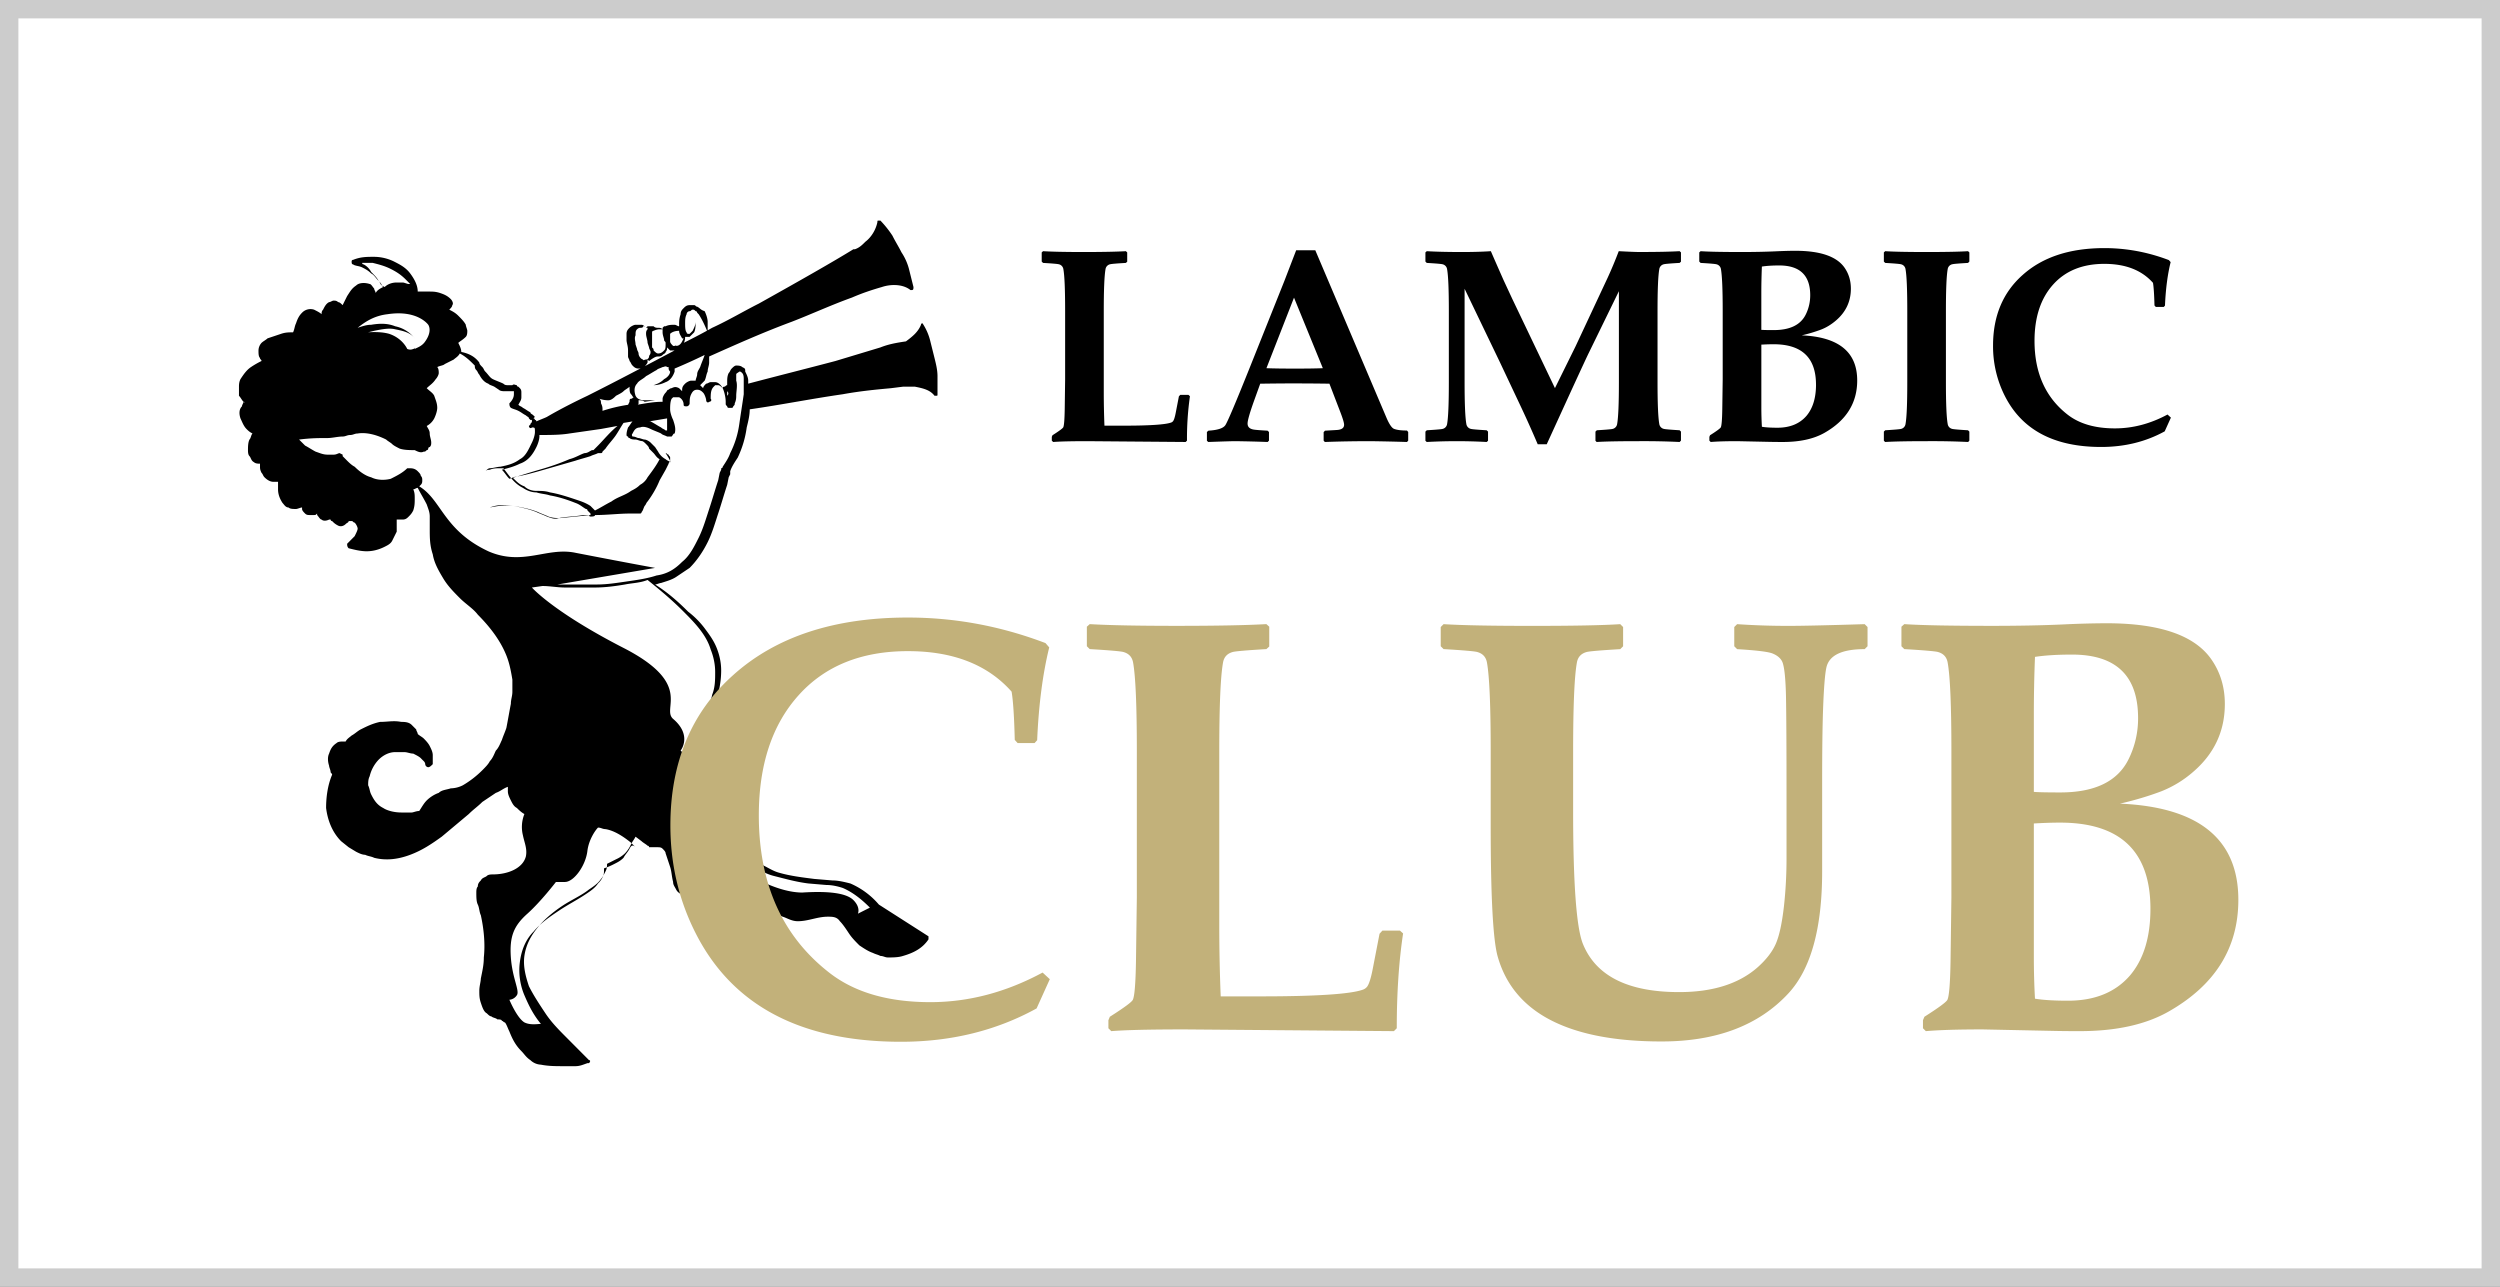 <svg width="136" height="70" fill="none" xmlns="http://www.w3.org/2000/svg"><rect width="100%" height="100%" fill="#808080" stroke="none"/><path fill="#fff" d="M.5.5h135v69H.5z"/><path d="M64.733 21.554a16.34 16.34 0 0 0-.161 2.417l-.073.073L59.174 24c-.889 0-1.516.015-1.883.044l-.073-.073v-.205l.037-.088c.361-.23.556-.374.586-.432.044-.088.07-.413.08-.974l.022-1.641v-3.713c0-1.163-.031-1.92-.095-2.271a.32.32 0 0 0-.249-.271c-.073-.02-.359-.044-.857-.073l-.073-.074v-.498l.073-.066c.503.03 1.24.045 2.212.045 1.006 0 1.77-.015 2.293-.045l.073.066v.506l-.073.066c-.498.029-.784.053-.857.073a.32.32 0 0 0-.25.271c-.063.351-.095 1.108-.095 2.27v4.38c0 .64.013 1.26.037 1.86h.996c1.426 0 2.3-.055 2.622-.168a.24.24 0 0 0 .117-.08c.05-.069.096-.215.14-.44l.175-.908.074-.08h.446l.08.073ZM76.606 23.97l-.066.074A113.76 113.76 0 0 0 74.577 24c-.899 0-1.734.015-2.505.044l-.066-.073v-.462l.073-.08.637-.037c.269-.015.403-.11.403-.286 0-.102-.068-.332-.205-.688l-.593-1.545c-.674-.01-1.362-.015-2.066-.015-.38 0-.947.005-1.699.015l-.322.893c-.244.679-.366 1.104-.366 1.275 0 .185.114.295.344.33.127.019.376.038.747.058l.073.073v.469l-.073.073A71.61 71.61 0 0 0 67.216 24c-.2 0-.696.015-1.487.044l-.073-.066v-.476l.08-.073c.503-.03.81-.13.923-.3.117-.172.55-1.19 1.297-3.055l1.911-4.783.645-1.677h1.04l3.882 9.134c.151.346.288.542.41.585.16.06.393.088.696.088l.066.081v.469Zm-4.644-3.94-1.568-3.838-1.5 3.838c.4.015.92.022 1.56.022.62 0 1.122-.007 1.508-.022ZM91.444 23.97l-.073.074A41.348 41.348 0 0 0 89.115 24c-1.045 0-1.797.015-2.256.044l-.066-.066v-.498l.074-.073c.498-.03.783-.054.857-.073a.32.32 0 0 0 .249-.271c.063-.352.095-1.109.095-2.271v-4.951l-1.633 3.347c-.093.186-.41.87-.953 2.05l-1.34 2.93h-.49a60.648 60.648 0 0 0-1.033-2.292l-1.026-2.175-1.919-3.992v5.083c0 1.162.032 1.919.095 2.27a.32.32 0 0 0 .25.271c.073.02.358.044.856.074l.074.073v.498l-.073.066a30.202 30.202 0 0 0-3.26 0l-.073-.066v-.498l.073-.073c.498-.03.784-.054.857-.073a.32.32 0 0 0 .25-.271c.063-.352.094-1.109.094-2.271v-3.875c0-1.162-.031-1.919-.095-2.27a.32.32 0 0 0-.249-.271c-.073-.02-.359-.044-.857-.073l-.073-.074v-.498l.073-.066c.508.03 1.15.045 1.927.045.595 0 1.115-.015 1.56-.045.16.372.39.894.688 1.568l.469 1.01 2.329 4.871 1.12-2.27L87.46 15.1c.205-.444.405-.923.6-1.436.552.03.923.045 1.114.045.957 0 1.69-.015 2.197-.045l.073.066v.506l-.073.066c-.498.029-.784.053-.857.073a.32.32 0 0 0-.249.271c-.063.351-.095 1.108-.095 2.27v3.875c0 1.162.032 1.919.095 2.27a.32.32 0 0 0 .25.271c.072.02.358.044.856.074l.073.073v.49ZM101.032 20.697c0 1.225-.594 2.175-1.78 2.849-.586.332-1.34.498-2.263.498-.293 0-.535-.003-.725-.007L94.514 24c-.626 0-1.11.015-1.451.044l-.073-.073v-.205l.036-.088c.362-.23.557-.374.586-.432.044-.088.071-.413.08-.974l.023-1.641v-3.713c0-1.163-.032-1.92-.095-2.271a.32.32 0 0 0-.25-.271c-.073-.02-.358-.044-.856-.073l-.074-.074v-.498l.074-.066c.434.03 1.181.045 2.24.045.675 0 1.283-.013 1.825-.037.43-.02.793-.03 1.09-.03 1.363 0 2.257.31 2.682.93.224.328.337.704.337 1.129 0 .693-.271 1.272-.814 1.736-.258.22-.527.383-.805.49a8.152 8.152 0 0 1-1.055.315c2.012.088 3.018.906 3.018 2.454Zm-2.556-4.636c0-1.08-.562-1.62-1.685-1.62-.371 0-.686.02-.945.06-.02.512-.03.986-.03 1.42v2.022c.113.01.338.014.675.014.883 0 1.465-.283 1.743-.85a2.34 2.34 0 0 0 .242-1.046Zm.314 4.863c0-1.465-.769-2.197-2.307-2.197-.195 0-.417.007-.666.021v3.392c0 .366.01.725.03 1.076.2.034.48.052.842.052.683 0 1.21-.215 1.582-.645.346-.41.52-.977.52-1.7ZM107.133 23.97l-.066.074a41.781 41.781 0 0 0-2.263-.044c-1.016 0-1.768.015-2.256.044l-.066-.073v-.491l.073-.073c.498-.03.784-.054.857-.073a.318.318 0 0 0 .249-.271c.064-.352.095-1.109.095-2.271v-3.875c0-1.162-.031-1.919-.095-2.27a.318.318 0 0 0-.249-.271c-.073-.02-.359-.044-.857-.073l-.073-.074v-.498l.073-.066c.469.03 1.221.045 2.256.045 1.03 0 1.78-.015 2.249-.045l.073.066v.498l-.073.074c-.498.029-.784.053-.857.073a.318.318 0 0 0-.249.271c-.064.351-.096 1.108-.096 2.27v3.875c0 1.162.032 1.919.096 2.27a.318.318 0 0 0 .249.271c.073.02.359.044.857.074l.073.073v.49ZM118.097 22.718l-.337.747c-1.03.567-2.182.85-3.457.85-2.549 0-4.292-.918-5.229-2.754a5.97 5.97 0 0 1-.652-2.761c0-1.602.532-2.879 1.597-3.83 1.088-.982 2.575-1.473 4.46-1.473 1.196 0 2.366.217 3.508.652l.096.11c-.166.674-.269 1.462-.308 2.366l-.066.073h-.432l-.073-.08c-.015-.592-.042-1.002-.081-1.231-.61-.689-1.492-1.033-2.644-1.033-1.187 0-2.117.376-2.791 1.128-.673.752-1.01 1.772-1.01 3.062 0 1.743.6 3.08 1.801 4.013.64.498 1.497.747 2.571.747.977 0 1.931-.251 2.864-.754l.183.168ZM13.245 21.857c.082 0 .082.082 0 0 0 .082-.082.164-.082.247-.163.164-.163.41-.081.657.081.164.163.41.327.575.081.082.163.164.326.246-.081.082-.081.247-.163.329-.082.164-.082.41-.082.575 0 .082 0 .246.082.328.082.082.082.247.245.329.082.082.245.082.327.082v.164c0 .082 0 .165.082.329.081.082.081.164.163.246.164.165.327.247.49.247h.246v.41c0 .247.082.493.245.74.082.082.163.246.327.246.082.082.245.082.408.082.082 0 .245-.082.327-.082v.082c0 .082.082.165.164.247.081.082.163.082.245.082h.245c.082 0 .082 0 .164-.082v.082c.081.082.163.246.245.246.081.082.245.082.408 0h.082s0 .082.082.082c.081.083.163.165.327.247.163.082.326 0 .408-.082.082-.082.164-.082.164-.165h.163c.082 0 .082.083.163.083.082.082.164.246.164.328 0 .082-.082.247-.163.41l-.327.33-.082.082c0 .082 0 .164.082.246.326.082.653.164.98.164.327 0 .654-.082.98-.246.164-.082.328-.164.41-.329l.245-.493V28.264h.326c.164 0 .246-.082.327-.164.082-.082.164-.164.246-.329.081-.246.081-.41.081-.657 0-.164 0-.328-.081-.493.081 0 .163-.082.245-.082.163.329.327.575.49.904.082.246.163.41.163.657v.657c0 .493 0 .904.164 1.397.082.492.327.903.572 1.314.245.41.572.74.899 1.068.327.328.735.575.98.903.654.657 1.226 1.397 1.553 2.218.164.41.245.822.327 1.314v.658c0 .246-.082.41-.082.657-.081.41-.163.903-.245 1.314-.081.246-.163.41-.245.657-.082.164-.163.41-.327.575-.082.164-.163.41-.327.575-.081.164-.245.329-.408.493a5.248 5.248 0 0 1-1.063.821 1.532 1.532 0 0 1-.653.165c-.246.082-.49.082-.654.246-.245.082-.49.247-.654.41-.163.165-.245.33-.409.576-.163 0-.326.082-.408.082h-.572c-.327 0-.736-.082-.98-.246-.328-.165-.491-.411-.655-.74-.081-.164-.081-.328-.163-.493 0-.164 0-.328.082-.492a1.96 1.96 0 0 1 .49-.904c.245-.246.572-.41.899-.41h.49c.164 0 .327.081.49.081.164.083.328.165.41.247.08.082.08.082.163.164a.255.255 0 0 1 .081.164c0 .083.082.165.164.165.081 0 .163-.082.245-.165v-.492c0-.165-.082-.329-.164-.493-.081-.165-.245-.329-.326-.411-.082-.082-.245-.164-.327-.246 0-.083-.082-.165-.082-.247l-.245-.246c-.164-.165-.409-.165-.572-.165-.409-.082-.736 0-1.144 0-.409.083-.736.247-1.063.411-.163.082-.326.247-.49.329-.082.082-.245.164-.327.328h-.163c-.082 0-.245 0-.327.082-.245.165-.327.329-.409.575-.081.165-.081.411 0 .658 0 .082.082.246.082.328 0 .082.082.082.082.164-.245.575-.327 1.233-.327 1.808.082.657.327 1.314.817 1.807l.409.328.408.247c.164.082.327.164.49.164.164.082.327.082.49.164.655.165 1.308.082 1.962-.164.654-.246 1.144-.575 1.716-.986l1.471-1.232c.245-.246.49-.41.736-.657l.735-.493c.245-.082.409-.246.654-.328v.246c0 .164.082.329.163.493.082.164.164.328.327.41.082.083.245.247.409.33-.164.41-.164.82-.082 1.15.082.41.245.738.164 1.15-.082.328-.327.574-.654.738-.327.165-.736.247-1.144.247-.082 0-.245 0-.327.082-.082.082-.245.082-.327.246-.082.083-.163.165-.163.329-.082.082-.082.246-.082.329 0 .246 0 .492.082.657.081.164.081.41.163.575.163.739.245 1.56.163 2.3 0 .41-.081.739-.163 1.15 0 .164-.082.41-.082.657 0 .246 0 .41.082.657.082.246.163.493.327.575.082.082.163.164.245.164.082.082.245.082.327.165.082 0 .245 0 .245.082.082 0 .082.082.164.082.081.082.163.328.245.493.163.41.327.739.653 1.068.164.164.246.328.49.492a.88.88 0 0 0 .573.247c.408.082.817.082 1.226.082h.653c.245 0 .409-.082.654-.164h.082c.082-.082.082-.165 0-.165l-1.226-1.232c-.409-.41-.817-.821-1.144-1.314-.327-.493-.654-.986-.899-1.479-.163-.492-.327-1.067-.245-1.642.082-.575.327-1.068.735-1.561.327-.41.818-.822 1.308-1.15.49-.329 1.062-.575 1.47-.904.246-.164.491-.328.655-.575.081-.082.163-.246.245-.41.082-.165.082-.247.082-.411l.49-.247a1.71 1.71 0 0 0 .49-.328 1.72 1.72 0 0 0 .327-.493c.082-.164.163-.246.245-.41l.327.246c.082.082.245.164.327.246 0 0 .082 0 .082.082H35.718c.164 0 .245 0 .327.082.082.083.164.165.164.247l.245.74c.081.246.081.492.163.82 0 .165.082.247.164.411.081.165.245.247.408.329H38.824c.49.082 1.062.164 1.552.328l1.471.493c.245.082.49.247.736.329.245.082.49.246.817.246.572 0 1.062-.246 1.634-.246.246 0 .49 0 .654.246.164.165.327.411.49.657.164.247.327.411.573.658.245.164.49.328.735.41.164.082.245.082.409.165.163 0 .245.082.408.082.245 0 .572 0 .817-.082.573-.165 1.063-.411 1.39-.904v-.164l-2.697-1.725a4.27 4.27 0 0 0-1.553-1.15c-.327-.082-.654-.165-.98-.165l-.981-.082c-.654-.082-1.308-.164-1.88-.328-.326-.082-.572-.247-.899-.411a2.494 2.494 0 0 1-.653-.657c-.082-.164-.082-.247-.164-.41v-.494c0-.328 0-.657.082-.985 0-.329.082-.658.082-.986 0-.329 0-.657-.082-.986 0-.164-.082-.328-.163-.493-.082-.164-.246-.246-.327-.328-.245-.247-.49-.411-.736-.575-.49-.411-1.062-.74-1.552-1.068.49-.657.817-1.479 1.062-2.3.081-.41.163-.822.163-1.314 0-.411-.081-.822-.245-1.233-.163-.41-.409-.739-.654-1.067a4.691 4.691 0 0 0-.899-.904c-.572-.575-1.144-1.068-1.797-1.479.081 0 .245-.082.326-.082.246-.082.572-.164.818-.328l.735-.493c.409-.41.736-.904.98-1.397.246-.492.41-1.067.573-1.56.163-.493.327-1.068.49-1.561l.082-.41.082-.165v-.164c.081-.247.245-.493.408-.74a5.473 5.473 0 0 0 .49-1.642c.082-.329.164-.658.164-.986 1.716-.247 3.35-.575 5.067-.822.899-.164 1.716-.246 2.615-.328l.653-.082h.654c.409.082.817.164 1.063.493h.081c.082 0 .082 0 .082-.083v-.985c0-.329-.082-.657-.163-.986a3543.9 3543.9 0 0 1-.246-.986 3.044 3.044 0 0 0-.408-.903s-.082 0-.082.082c-.163.41-.49.657-.817.903-.572.083-.98.165-1.39.329l-2.451.74c-1.553.41-3.187.82-4.74 1.231v-.164c0-.164-.082-.328-.163-.493 0-.164 0-.164-.164-.246-.081-.082-.245-.082-.326-.082-.082 0-.164.082-.246.164-.081.082-.081.164-.163.246-.082.165-.082.329-.082.493v.165c-.082 0-.082.082-.163.082 0 0-.082 0-.082.082-.082-.164-.245-.329-.409-.329h-.245c-.081 0-.163.082-.245.082-.082.083-.163.165-.163.247l-.164-.164.245-.247c.082-.164.082-.328.164-.493 0-.164.081-.328.081-.493v-.328c1.471-.657 2.942-1.314 4.495-1.89 1.063-.41 2.125-.903 3.269-1.314.572-.246 1.062-.41 1.634-.575.49-.164 1.144-.164 1.553.165h.082c.082 0 .082-.083.082-.165l-.246-.985a3.041 3.041 0 0 0-.408-.904c-.164-.329-.327-.575-.49-.904a5.752 5.752 0 0 0-.654-.821h-.082c-.082 0-.082 0-.082.082-.081.41-.327.822-.654 1.068-.163.164-.326.329-.572.41h-.081c-1.063.658-2.942 1.726-5.149 2.958-.817.41-1.634.903-2.533 1.314-.572.329-1.226.657-1.88.986.327 0 .409-.247.409-.493h.245l.245-.246c.082-.165.082-.411.082-.575 0 .164-.082.328-.163.492l-.164.165h-.082s-.081 0-.081-.082c-.082-.083-.082-.329-.082-.493 0-.165 0-.329.082-.493 0-.082.081-.164.163-.164s.082-.083.164-.083c.081 0 .081 0 .163.083 0 0 .082 0 .082.082l.082.082c.163.246.326.575.49.986v-.575c0-.165-.082-.411-.164-.575-.245-.083-.245-.165-.408-.247-.082 0-.082-.082-.164-.082h-.245c-.163 0-.245.082-.327.164-.081.082-.163.165-.163.329-.082.246-.082.41-.082.575v.082c-.082 0-.163-.082-.245-.082-.163 0-.327 0-.49.082h-.082l-.082.082v.082c-.082-.082-.163-.082-.245-.082-.082 0-.163 0-.245-.082h-.327l-.082.082c-.081-.082-.163-.164-.245-.164h-.327c-.081 0-.245.082-.327.164-.081.082-.163.164-.163.329v.328c0 .165.082.329.082.575v.329c0 .082.081.164.081.246.082.082.082.165.164.247.081.082.163.164.327.164.245 0 .408-.164.49-.329v-.164l.082.082c.327-.246.408-.246.49-.246.082 0 .163 0 .245-.082.082-.082.164-.082.164-.165.081-.082.081-.164.081-.246l.164.164h.245c-1.553.822-3.105 1.643-4.74 2.465-1.39.657-2.206 1.15-2.206 1.15-.164.082-.409.164-.572.246 0 0 0-.082-.082-.082 0 0 0-.082-.082-.082l.082-.082-.082-.083c-.081-.082-.163-.082-.163-.164-.164-.082-.245-.164-.409-.246-.082-.082-.163-.082-.245-.165.082-.164.163-.246.163-.41v-.247c0-.082 0-.164-.081-.246l-.082-.082s-.082 0-.082-.082c-.081 0-.163-.083-.245 0h-.245c-.082 0-.163 0-.245-.083-.164-.082-.409-.164-.572-.246-.164-.082-.245-.246-.409-.41-.082-.083-.082-.165-.163-.247-.082-.082-.164-.164-.164-.247-.245-.328-.572-.492-.98-.575 0-.164-.082-.328-.164-.492.082-.083.245-.165.409-.329.082-.082.082-.246.082-.329 0-.082-.082-.246-.082-.328-.082-.164-.245-.329-.409-.493-.163-.164-.327-.246-.49-.329.082-.082.163-.164.163-.246.082-.082 0-.246-.081-.329-.164-.164-.327-.246-.572-.328-.246-.082-.41-.082-.654-.082h-.572c0-.329-.164-.657-.409-.986-.245-.329-.572-.493-.899-.657a2.506 2.506 0 0 0-1.062-.247c-.409 0-.736 0-1.144.165-.082 0-.082.082-.082.082 0 .082 0 .164.082.164.082.082.327.082.49.164.163.083.327.165.49.329.164.082.246.246.409.41.082.083.082.165.163.247l.082.082c-.163.082-.327.165-.408.329 0-.082-.082-.164-.082-.247-.082-.082-.164-.246-.245-.246-.245-.082-.572-.082-.736.082-.245.164-.327.329-.49.575l-.245.493c-.082-.082-.164-.164-.245-.164-.082-.082-.164-.082-.246-.082-.081 0-.163.082-.245.082-.163.082-.245.246-.327.41-.081.083-.081.165-.081.247-.082-.082-.245-.164-.409-.247a.633.633 0 0 0-.654.165c-.163.164-.245.328-.327.575-.081.164-.081.328-.163.493-.245 0-.409 0-.654.082l-.735.246c-.082.082-.246.164-.327.247a.63.63 0 0 0-.164.41c0 .165 0 .329.082.411 0 .082.082.082.082.164a4.673 4.673 0 0 0-.572.329c-.245.164-.409.41-.572.657-.082.164-.082.329-.082.41v.494c.082.082.163.246.245.328Zm22.065-2.464c0 .082-.082.164-.164.164-.081 0-.163.082-.163 0-.082 0-.245-.164-.245-.328 0-.083-.082-.165-.082-.247l-.082-.246c0-.165-.081-.329 0-.493 0-.164 0-.247.082-.329 0 0 .082-.082.163-.082.082 0 .164 0 .164-.082.082 0 .082 0 .163.082h.082v.082c-.082.082-.082.165-.082.247 0 .164.082.328.082.493l.082.246c0 .082.081.164.081.246 0 .165-.081.165-.081.247Zm.817-.329c-.082.082-.164.165-.327.165-.082 0-.163-.083-.245-.165 0-.082 0-.082-.082-.164V18.079s0-.083.082-.083c0 0 .163-.082.327-.082h.163v.165c0 .164.082.328.082.41 0 .082.082.082.082.165 0 .246 0 .328-.082.41Zm-1.88 27.107c-.081.165-.245.329-.327.493-.163.165-.327.247-.49.329a3.985 3.985 0 0 1-.572.246v.082c0 .165 0 .247-.082.411a1.133 1.133 0 0 1-.245.329c-.163.246-.408.41-.654.575-.49.328-.98.575-1.47.903-.49.329-.981.657-1.39 1.15-.408.411-.654.986-.735 1.643-.082.575 0 1.232.245 1.807s.49 1.068.899 1.561c-.164 0-.572.082-.9-.082-.408-.247-.816-1.232-.816-1.232s.245 0 .408-.247c.164-.246-.245-.903-.327-2.053-.081-1.15.164-1.725.9-2.382.735-.658 1.552-1.725 1.552-1.725h.49c.49 0 1.144-.904 1.226-1.725.082-.575.409-1.068.572-1.233.164 0 .245.083.409.083.49.082.98.41 1.389.739l.245.246c-.163-.164-.245-.082-.327.082Zm2.942-12.896c.572.575 1.226 1.232 1.471 2.054.164.41.245.821.245 1.232 0 .41 0 .821-.163 1.232-.163.821-.572 1.643-1.062 2.3v.082c.572.329 1.062.74 1.552 1.068.245.164.49.41.736.575l.327.328c.081.165.163.247.163.411.082.329.082.657.082.986 0 .328-.082.657-.082.986 0 .328-.082.657-.082.985v.493c0 .164.082.329.164.493.163.329.408.575.654.74.245.164.572.328.898.41.654.164 1.226.329 1.88.41l.98.083c.328 0 .654.082.9.164.572.247 1.062.657 1.47 1.068l-.653.329s.163-.329-.245-.74c-.409-.41-1.471-.493-2.779-.41-1.307 0-2.778-.904-2.778-.904s.081-.41-.654-.575c-1.144-.246-1.144-1.725-.98-2.218.163-.821-.491-1.15-.491-1.15s.817-1.068-.082-1.643c-1.062-.657-1.634-1.232-1.634-1.232s.654-.821-.409-1.725c-.654-.575 1.144-1.89-2.697-3.86-3.84-1.972-4.985-3.286-4.985-3.286l.573-.082c.408 0 .817.082 1.225.082h1.635c.572 0 1.144-.082 1.634-.165.409-.082.817-.082 1.226-.246.817.657 1.39 1.15 1.961 1.725Zm2.37-11.993s.082 0 0 0c.082.082.082.164 0 .247v.082-.329Zm-2.86-2.464h-.082c-.081-.082-.163-.164-.163-.247V18.161c.081-.082.245-.165.49-.165 0 .165.082.247.163.411h.082c-.081.164-.163.41-.408.41 0-.081 0 0-.082 0Zm-2.043 2.053c.082-.164.327-.246.49-.41.164-.082.409-.247.572-.329.082-.082.164-.082.327-.164.082 0 .164-.082.245 0h.082v.082c0 .082.082.164.082.164 0 .165-.164.329-.327.411-.164.164-.327.246-.572.329.245 0 .49-.083.654-.165.245-.082.408-.328.49-.575v-.164a31.792 31.792 0 0 0 1.634-.74c-.081.247-.163.411-.245.658-.081.164-.163.246-.163.41 0 .083-.082.247-.082.33h-.245c-.082 0-.245.081-.327.163-.082.083-.163.165-.163.329v.082l-.164-.164c-.163-.082-.245-.082-.409 0-.081 0-.163.082-.163.082-.082 0-.082.082-.163.164-.082.082-.164.247-.164.329v.164c-.49 0-.899.082-1.39.164.083 0 .083-.082.083-.082v-.164c.081 0 .245 0 .327.082l.572-.082h-.572c-.246 0-.41-.082-.49-.246-.083-.247-.083-.493.08-.658Zm1.634 2.218v.329h-.081c-.082-.082-.164-.082-.246-.164-.163-.083-.408-.247-.572-.329h-.081l.98-.164v.328Zm-3.187-1.314c.164 0 .327-.164.409-.246.163-.083.327-.165.408-.247.082-.082.246-.164.327-.246 0 .164 0 .328.082.41.082.083.082.165.163.165-.081 0-.081.082-.163.082s-.082.082-.082.164l-.081.164a8.52 8.52 0 0 0-1.39.329v-.082c0-.082 0-.164-.081-.329 0-.082 0-.164-.082-.246.245.082.409.082.49.082Zm.98 1.89s0 .081.083.081c0 0 0 .083.081.083.082.082.245.082.327.082.082 0 .245.082.327.082.082 0 .163.082.245.164.082.082.164.164.164.247l.245.246c.082.082.163.246.327.329-.164.328-.409.657-.654.985a.988.988 0 0 1-.409.411c-.163.164-.327.246-.49.329-.327.246-.735.328-1.062.575-.327.164-.572.328-.9.492l-.081-.082-.163-.164c-.246-.164-.49-.246-.736-.329-.49-.164-.98-.328-1.47-.41-.246-.082-.491-.082-.736-.082s-.49-.083-.654-.247c-.245-.082-.409-.246-.572-.41l-.082-.083c.572-.082 1.144-.246 1.716-.41l1.716-.493c.245-.082.572-.165.818-.247.163-.082.245-.082.408-.164h.164c.081 0 .081-.082.081-.082l.164-.164c.163-.247.408-.493.572-.74.163-.246.245-.41.408-.657l.49-.082c-.081.082-.163.246-.244.329-.082.246-.082.328-.082.41Zm-4.902.656c.081-.164.163-.41.163-.575v-.082c.572 0 1.144 0 1.634-.082l1.717-.246.898-.165c-.408.329-.735.74-1.062 1.068l-.163.165-.082.082h-.082c-.163.082-.245.164-.408.164-.245.082-.49.246-.817.329-.572.246-1.063.41-1.635.575-.572.164-1.062.328-1.634.492-.164-.164-.245-.328-.409-.492.327-.083.654-.165.98-.329.491-.164.736-.575.9-.904Zm-8.418-8.789c0-.082-.081-.164-.163-.246-.082-.165-.245-.329-.409-.493a.988.988 0 0 0-.408-.41s-.082 0-.082-.083h.572c.327.082.654.164.98.329.328.164.573.328.818.575l.245.246h-.082c-.081 0-.245-.082-.327-.082h-.326c-.245 0-.49.082-.654.246l-.164-.082Zm.327 1.56c1.635-.246 2.207.576 2.207.576s.245.328-.164.903c-.163.247-.408.329-.572.411V18.9a.526.526 0 0 0 0-.493 1.816 1.816 0 0 0-1.062-.657c-.409-.164-.817-.164-1.308-.082-.245 0-.49.082-.735.164.409-.328.899-.657 1.634-.74Zm-.735.904c.408-.082.817-.164 1.144-.082.409.082.817.165 1.062.493a.526.526 0 0 1 0 .493s0 .082-.081.082c-.164.082-.327 0-.327 0s-.245-.575-.981-.821c-.572-.165-1.39-.082-1.798 0 .327 0 .654-.082.98-.165ZM17.82 23.83c.246 0 .572-.083.818-.083.163 0 .245-.082.408-.082.164 0 .245-.082.409-.082.49-.082 1.062.082 1.553.329.081.082.245.164.326.246.082.082.246.164.41.247.244.082.571.082.816.082.164.082.327.164.49.082.082 0 .082 0 .164-.082 0 0 .082 0 .082-.082 0 0 0-.083.081-.083.082-.082.082-.164.082-.246 0-.164-.082-.329-.082-.493 0-.164-.081-.246-.163-.41a.988.988 0 0 0 .409-.411c.081-.165.163-.411.163-.575 0-.247-.082-.411-.163-.657-.082-.165-.245-.247-.409-.411.163-.164.327-.247.49-.493.082-.082.164-.246.164-.329 0-.082 0-.246-.082-.328.164-.082.327-.082.409-.164l.49-.247c.082-.082.245-.164.327-.328.327.164.572.41.817.657 0 .082 0 .164.082.246.082.082.082.164.163.247.082.164.245.41.49.492.082.083.164.083.327.165l.246.164c.081.082.245.082.326.082H27.956v.164c0 .165-.082.329-.245.493 0 .082 0 .165.081.247.164.082.246.082.409.164.163.082.245.164.409.246.081.083.163.083.163.165l.082.082h.082v.082c0 .082-.082.082-.082.164l-.082.082c0 .083.082.165.164.083.163 0 .163 0 .163.246 0 .164-.082.41-.163.575-.164.329-.327.74-.654.904-.327.246-.654.328-1.063.41-.163 0-.408.082-.572.082-.081 0-.163.083-.245.165l-.245.164.245-.164c.082-.082.164-.082.245-.082.164-.083.409-.083.572-.083h.164c.327.411.572.822 1.062 1.068.245.165.49.247.736.247.245.082.49.082.735.164.49.082.98.246 1.39.41.244.083.408.247.571.33.082 0 .082.081.082.081l.082.083.082.082v.082l-1.635.164c-.245 0-.408 0-.654-.082-.163-.082-.408-.164-.572-.246-.408-.165-.817-.247-1.307-.329-.409-.082-.9 0-1.308.082.409-.164.9-.164 1.308-.082.408.082.817.164 1.226.329.163.082.408.164.572.246.245.082.408.164.654.082.408-.082.898-.082 1.307-.164h.327c0 .082.082.082.082.082.081 0 .245 0 .245-.082.654 0 1.307-.082 1.88-.082h.571s.082 0 .082-.082c.082-.083.082-.165.163-.329.082-.082.082-.164.164-.246.245-.329.49-.74.654-1.15l.327-.575.163-.329c0-.082.082-.082.082-.164v-.165c0-.082-.082-.082-.082-.164-.082 0-.082-.082-.163-.082.326.493.245.493.245.493-.082-.082-.164-.082-.245-.164a.988.988 0 0 1-.409-.411l-.163-.247-.246-.246c-.081-.082-.245-.164-.326-.164-.082 0-.246-.082-.327-.082-.082 0-.164-.083-.327-.083 0 0-.082-.082 0-.164.081-.164.163-.328.408-.328.164-.083.409 0 .572.082.164.082.409.164.572.246.082.082.164.082.327.164h.245c.082-.082.082-.164.164-.164.082-.246 0-.493-.082-.74-.081-.163-.163-.41-.163-.574 0-.164 0-.41.081-.575l.082-.082h.327a.452.452 0 0 1 .245.41c0 .083.082.083.164.083.081 0 .163-.083.163-.165 0-.164 0-.328.082-.493.082-.164.163-.246.327-.246.163 0 .245.082.327.164.081.082.163.329.163.411 0 .082.082.164.163.082.082 0 .164-.082.082-.164 0-.247 0-.493.164-.657l.081-.082h.164c.081 0 .163.082.245.164.082.164.163.493.163.74v.081c0 .082 0 .082.082.165 0 0 0 .082.082.082h.163c.082 0 .082-.082.082-.082.082-.083.082-.083.082-.165.081-.164.081-.328.081-.41 0-.247.082-.575 0-.822v-.328c0-.083.082-.083.164-.165.082 0 .082 0 .163.082.082.083.082.247.082.329v.821c-.082.575-.163 1.068-.245 1.643a4.975 4.975 0 0 1-.49 1.561c-.082.246-.246.493-.409.74 0 0 0 .081-.082.081v.083l-.081.164-.082.41c-.164.493-.327 1.068-.49 1.561-.164.493-.327 1.068-.572 1.561-.246.493-.49.986-.9 1.314-.408.411-.817.657-1.389.74-.49.164-1.062.246-1.634.328-.572.082-1.063.164-1.635.164H30.326l5.312-.903s-1.798-.329-4.332-.822c-1.552-.328-2.86.74-4.74-.082-2.451-1.15-2.533-2.793-3.759-3.532l.082-.082c.082-.082.082-.164.082-.246 0-.083 0-.165-.082-.247 0-.082-.082-.164-.163-.246-.164-.165-.327-.165-.49-.165h-.082c-.245.247-.572.411-.9.575-.326.083-.735.083-1.062-.082-.326-.082-.653-.328-.898-.575-.164-.082-.327-.246-.41-.328l-.163-.165-.081-.082v-.082s0-.082 0 0l-.164-.082c-.081 0-.163.082-.327.082h-.326c-.246 0-.41-.082-.654-.164-.164-.082-.409-.247-.572-.329l-.327-.328c.654-.082 1.062-.082 1.553-.082Z" fill="#000"/><path d="m57.11 53.266-.72 1.593c-2.197 1.209-4.656 1.813-7.374 1.813-5.438 0-9.157-1.958-11.157-5.875-.927-1.813-1.39-3.776-1.39-5.89 0-3.417 1.135-6.141 3.406-8.173 2.323-2.093 5.495-3.14 9.516-3.14 2.552 0 5.047.463 7.484 1.39l.203.235c-.354 1.437-.573 3.12-.656 5.047l-.14.156h-.923l-.156-.172c-.031-1.26-.088-2.135-.172-2.625-1.302-1.469-3.182-2.203-5.64-2.203-2.532 0-4.516.802-5.953 2.406C42 39.432 41.28 41.61 41.28 44.36c0 3.72 1.282 6.573 3.844 8.563 1.365 1.062 3.193 1.594 5.484 1.594 2.084 0 4.12-.537 6.11-1.61l.39.36ZM76.328 50.781c-.229 1.521-.344 3.24-.344 5.157l-.156.156L64.468 56c-1.895 0-3.234.031-4.015.094l-.156-.157V55.5l.078-.188c.77-.49 1.188-.796 1.25-.921.094-.188.151-.88.172-2.078l.047-3.5V40.89c0-2.48-.068-4.094-.203-4.844-.052-.302-.23-.495-.532-.578-.156-.042-.765-.094-1.828-.157l-.156-.156v-1.062l.156-.14c1.073.062 2.646.093 4.719.093 2.146 0 3.776-.031 4.89-.094l.157.14v1.079l-.156.14c-1.063.063-1.672.115-1.829.157-.302.083-.479.276-.53.578-.136.75-.204 2.364-.204 4.844v9.343c0 1.365.026 2.688.078 3.97h2.125c3.042 0 4.906-.12 5.594-.36a.51.51 0 0 0 .25-.172c.104-.146.203-.458.297-.938l.375-1.937.156-.172h.953l.172.156ZM101.594 35.156l-.156.157c-1.23 0-1.922.328-2.079.984-.083.364-.145 1.156-.187 2.375-.031.906-.047 2.213-.047 3.922v4.812c0 3.094-.61 5.302-1.828 6.625-1.615 1.75-3.917 2.625-6.906 2.625-2.73 0-4.86-.453-6.391-1.36-1.292-.77-2.135-1.864-2.531-3.28-.25-.907-.375-3.271-.375-7.094V40.89c0-2.48-.068-4.094-.203-4.844-.053-.302-.23-.495-.532-.578-.156-.042-.765-.094-1.828-.157l-.156-.156V34.11l.156-.156c1 .063 2.604.094 4.813.094 2.25 0 3.849-.031 4.797-.094l.156.156v1.047l-.156.157c-1.063.062-1.672.114-1.829.156-.302.083-.479.276-.53.578-.136.75-.204 2.364-.204 4.844v3.218c0 3.938.177 6.35.531 7.235.709 1.75 2.454 2.625 5.235 2.625 1.823 0 3.245-.448 4.265-1.344.48-.427.813-.86 1-1.297.188-.437.334-1.114.438-2.031.094-.854.14-1.719.14-2.594v-3.25c0-2.729-.01-4.594-.03-5.594-.022-.937-.084-1.547-.188-1.828-.084-.208-.266-.37-.547-.484-.24-.094-.88-.172-1.922-.234l-.156-.157V34.11l.156-.156c.906.063 1.838.094 2.797.094.719 0 2.099-.031 4.141-.094l.156.156v1.047ZM121.766 48.953c0 2.615-1.266 4.64-3.797 6.078-1.25.709-2.86 1.063-4.828 1.063a62.5 62.5 0 0 1-1.547-.016L107.859 56c-1.333 0-2.364.031-3.093.094l-.157-.157V55.5l.079-.188c.77-.49 1.187-.796 1.25-.921.093-.188.151-.88.171-2.078l.047-3.5V40.89c0-2.48-.067-4.094-.203-4.844-.052-.302-.229-.495-.531-.578-.156-.042-.766-.094-1.828-.157l-.156-.156v-1.062l.156-.14c.927.062 2.521.093 4.781.093 1.437 0 2.734-.026 3.891-.078a52.498 52.498 0 0 1 2.328-.063c2.906 0 4.812.662 5.718 1.985.48.698.719 1.5.719 2.406 0 1.479-.578 2.713-1.734 3.703a5.998 5.998 0 0 1-1.719 1.047c-.687.26-1.437.484-2.25.672 4.292.187 6.438 1.932 6.438 5.234Zm-5.454-9.89c0-2.303-1.197-3.454-3.593-3.454-.792 0-1.464.042-2.016.125a79.282 79.282 0 0 0-.062 3.032v4.312c.239.021.718.031 1.437.031 1.886 0 3.125-.604 3.719-1.812a4.986 4.986 0 0 0 .515-2.234Zm.672 10.374c0-3.124-1.64-4.687-4.922-4.687-.416 0-.89.016-1.421.047v7.234c0 .782.02 1.547.062 2.297.427.073 1.026.11 1.797.11 1.458 0 2.583-.459 3.375-1.376.74-.874 1.109-2.083 1.109-3.624Z" fill="#C2B17A"/><path stroke="#CCC" d="M.5.5h135v69H.5z"/></svg>